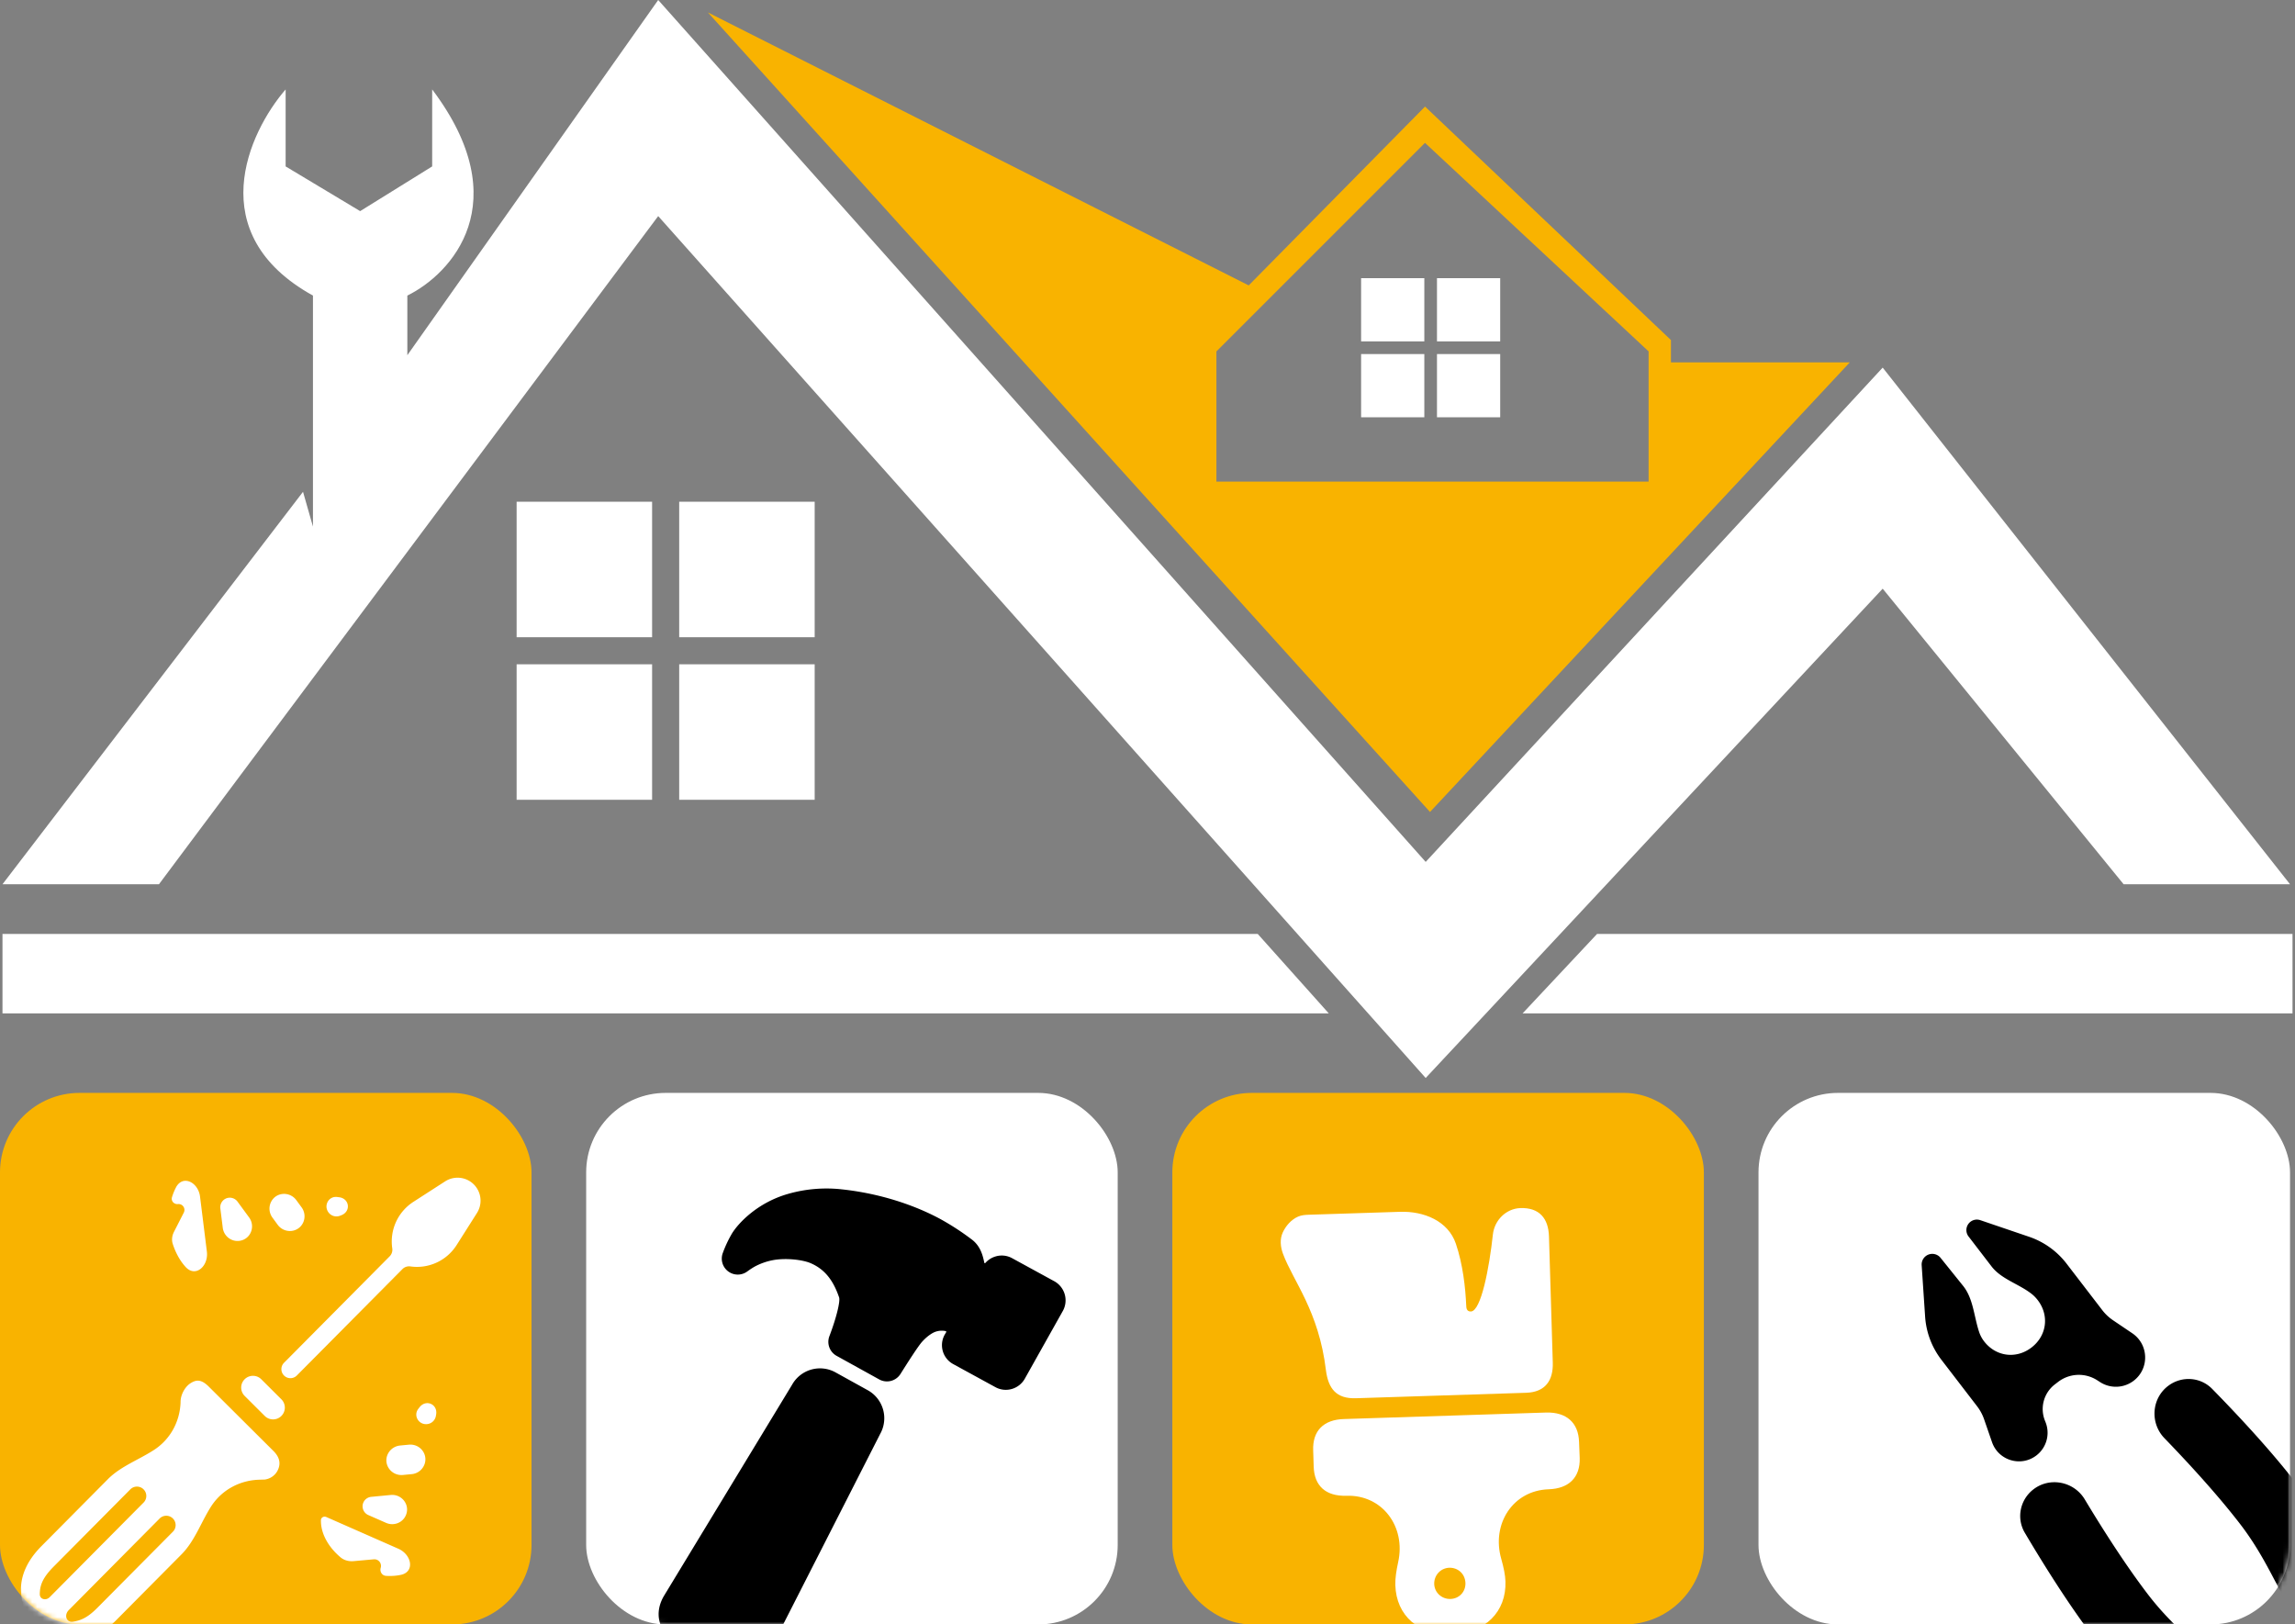 <svg xmlns="http://www.w3.org/2000/svg" width="462" height="327" fill="none"><rect width="100%" height="100%" fill="#808080" stroke="none"/><path fill="#fff" d="M32 178H.5L61 99l2 7V59.5C40.6 47.1 50 26.667 57.5 18v15.5l15 9 14.5-9V18c17.2 22.8 3.833 37.167-5 41.5v12L132.5 0 287 173.5 379 74l82 104h-33.5L379 118.5 287 217 132.5 43.5z"/><path fill="#F9B300" d="m251.373 57.451 35.5-36 49.5 47v4.5h36l-84.5 90.5L142.5 2.5zm-6.5 13.293v26.207h87V70.733l-.159-.147-44.5-41.5-.353-.33z"/><path fill="#fff" d="M274 56h12.727v12.727H274zM289.273 56H302v12.727h-12.727zM274 71.273h12.727V84H274zM289.273 71.273H302V84h-12.727zM104 101h27.273v27.273H104zM136.727 101H164v27.273h-27.273zM104 133.727h27.273V161H104zM136.727 133.727H164V161h-27.273zM.5 188h252.688l14.312 16H.5zM461.5 188h-140l-15 16h155z"/><rect width="107" height="107" x="354" y="220" fill="#fff" rx="16"/><mask id="a" width="107" height="107" x="354" y="220" maskUnits="userSpaceOnUse" style="mask-type:alpha"><rect width="107" height="107" x="354" y="220" fill="#000" rx="16"/></mask><g mask="url(#a)"><path fill="#000" d="M409.225 299.901c3.318-2.673 8.259-1.725 10.453 1.927 3.278 5.455 8.087 13.09 12.796 19.222 3.554 4.629 7.287 7.893 10.171 10.584 3.338 2.751 3.591 7.871-.009 10.635-2.057 1.58-5.359 2.071-7.453.409-3.398-2.296-8.375-6.649-13.569-12.88-5.329-6.939-10.786-15.805-14.007-21.256-1.702-2.881-.988-6.543 1.618-8.641m27.331-20.988c-3.439 2.516-3.799 7.534-.837 10.597 4.425 4.574 10.56 11.192 15.269 17.323 3.554 4.629 5.744 9.078 7.6 12.559 1.795 3.935 6.676 5.501 10.276 2.736 2.057-1.579 3.384-4.642 2.319-7.094-1.341-3.876-4.262-9.808-8.941-16.434-5.329-6.94-12.485-14.501-16.92-19.02-2.344-2.387-6.066-2.642-8.766-.667m-11.191-13.147a9.3 9.3 0 0 1-2.161-2.034l-7.191-9.365a16 16 0 0 0-7.537-5.403l-9.837-3.347a2.112 2.112 0 0 0-2.355 3.286l4.63 6.03c1.978 2.576 5.496 3.512 8.052 5.516.445.349.861.767 1.24 1.261 2.37 3.086 1.833 7.177-1.253 9.547-3.086 2.369-7.177 1.832-9.547-1.254a6.4 6.4 0 0 1-1-1.897c-1.035-3.102-1.164-6.704-3.212-9.252l-4.541-5.649a2.142 2.142 0 0 0-3.807 1.486l.693 10.351a16 16 0 0 0 3.274 8.675l7.192 9.366a9.3 9.3 0 0 1 1.406 2.612l1.593 4.602c1.283 3.71 5.825 5.073 8.939 2.681a5.75 5.75 0 0 0 1.846-6.677l-.14-.355a6.26 6.26 0 0 1 2.008-7.265l.662-.508a6.84 6.84 0 0 1 7.872-.323l.563.363a5.89 5.89 0 0 0 6.779-.277c3.188-2.448 3.04-7.3-.29-9.55z"/></g><rect width="107" height="107" x="118" y="220" fill="#fff" rx="16"/><mask id="b" width="107" height="107" x="118" y="220" maskUnits="userSpaceOnUse" style="mask-type:alpha"><rect width="107" height="107" x="118" y="220" fill="#000" rx="16"/></mask><g mask="url(#b)"><path fill="#000" d="m174.693 279.855-6.503-3.599a6.443 6.443 0 0 0-8.737 2.488l-25.789 42.501c-.932 1.573-1.329 3.35-.912 5.092a6.465 6.465 0 0 0 3.113 4.117l9.737 5.457q.008.005.017.009a6.5 6.5 0 0 0 4.912.56l.229-.066c1.701-.558 3.008-1.808 3.859-3.449l22.575-44.334a6.45 6.45 0 0 0 .571-4.907 6.44 6.44 0 0 0-3.072-3.869m37.647-21.884-.077-.043-8.515-4.653a4.31 4.31 0 0 0-3.304-.361 4.4 4.4 0 0 0-2.086 1.323c-.068.077-.187.049-.208-.052-.274-1.282-.685-3.22-2.409-4.588a52 52 0 0 0-6.415-4.19c-3.306-1.796-10.288-4.962-19.884-5.994a28.1 28.1 0 0 0-10.848.932c-6.104 1.756-9.953 5.845-11.261 7.989a24 24 0 0 0-1.84 3.925 3.22 3.22 0 0 0 1.113 3.684 3.22 3.22 0 0 0 3.848-.014q.727-.537 1.513-.986a12.8 12.8 0 0 1 3.505-1.249c2.611-.523 5.993-.124 7.631.547 2.786 1.169 4.58 3.308 5.817 6.931.248.729-.484 3.938-1.95 7.781a3.22 3.22 0 0 0 1.449 3.981l8.57 4.741a3.22 3.22 0 0 0 4.289-1.104c1.398-2.222 3.536-5.581 4.359-6.49 1.224-1.342 2.237-1.824 2.521-1.939a3.86 3.86 0 0 1 2.214-.191c.064.014.121.059.119.124a.3.3 0 0 1-.025.1l-.255.436-.043.071a4.33 4.33 0 0 0 .408 4.813c.357.446.8.817 1.301 1.09l8.513 4.653a4.32 4.32 0 0 0 3.303.359 4.37 4.37 0 0 0 2.598-2.046l7.684-13.691q.04-.071.076-.145a4.4 4.4 0 0 0-1.711-5.744"/></g><rect width="107" height="107" x="236" y="220" fill="#F9B300" rx="16"/><mask id="c" width="107" height="107" x="236" y="220" maskUnits="userSpaceOnUse" style="mask-type:alpha"><rect width="107" height="107" x="236" y="220" fill="#FEBD17" rx="16"/></mask><g mask="url(#c)"><path fill="#fff" d="m272.953 281.466 34.281-1.101c3.848-.125 5.467-2.488 5.351-6.08l-.765-25.403c-.115-3.591-1.906-5.82-5.756-5.696-2.899.108-5.227 2.45-5.539 5.333-.72 6.667-2.372 15.418-4.425 15.483-.873.028-.921-.716-.939-1.229-.164-3.591-.665-8.223-2.084-12.411-1.55-4.572-6.417-6.58-11.242-6.425l-18.245.586c-.78.025-1.576.066-2.288.384-1.381.617-2.443 1.838-3.062 3.162-.635 1.358-.484 2.928.04 4.332 2.059 5.528 7.209 11.505 8.636 23.404.48 3.733 2.087 5.788 6.037 5.661m19.352 47.512c6.721-.268 10.949-4.566 10.754-10.62-.034-1.283-.361-2.855-.847-4.558-1.992-6.978 2.295-13.763 9.548-14.009 4.107-.131 6.369-2.439 6.246-6.287l-.129-3.259c-.125-3.848-2.532-6.005-6.613-5.901l-40.692 1.309c-4.132.107-6.369 2.388-6.218 6.314l.102 3.229c.1 3.927 2.453 6.034 6.61 5.902 7.239-.22 11.961 6.251 10.404 13.324-.386 1.751-.621 3.358-.58 4.646.173 6.186 4.746 10.175 11.415 9.91m-.358-7.105c-1.721.03-3.174-1.285-3.23-3.03-.032-1.771 1.309-3.201 3.054-3.257 1.771-.032 3.149 1.26 3.232 3.03.083 1.771-1.235 3.223-3.056 3.257"/></g><rect width="107" height="107" y="220" fill="#F9B300" rx="16"/><mask id="d" width="107" height="107" x="0" y="220" maskUnits="userSpaceOnUse" style="mask-type:alpha"><rect width="107" height="107" y="220" fill="#FEBD17" rx="16"/></mask><g mask="url(#d)"><path fill="#fff" d="M4.213 320.125q.013.782.156 1.55c.14 2.416 1.087 4.559 2.719 6.123 2.025 1.94 4.996 2.861 8.181 2.369.017-.003.034-.011.05-.013 2.622-.151 5.409-1.328 8.024-3.963l13.207-13.307c2.638-2.657 3.896-6.394 5.898-9.558 2.035-3.214 5.564-5.325 9.73-5.46l1.132-.035c1.167-.165 2.09-.866 2.568-1.798.593-1.158.626-2.499-.837-3.954l-13.01-12.952c-1.558-1.552-2.564-1.377-3.657-.695-1.094.682-2.026 2.273-2.021 3.793v.082c-.162 4.066-2.21 7.522-5.33 9.554-3.078 2.006-6.72 3.295-9.308 5.903L8.333 311.247c-3.069 3.091-4.16 6.149-4.12 8.878m3.797.776q0-.487.075-1.005c.259-1.805 1.47-3.282 2.754-4.576l15.394-15.51a1.883 1.883 0 1 1 2.674 2.654L10.003 321.51c-.75.755-1.995.454-1.993-.609m6.687 5.544c-1.363.21-1.833-1.346-.86-2.325l18.298-18.443a1.883 1.883 0 1 1 2.674 2.654l-15.176 15.29c-1.093 1.101-2.312 2.126-3.8 2.566a9 9 0 0 1-1.136.258m19.924-85.443c-.232.757.414 1.457 1.201 1.377A1.186 1.186 0 0 1 37 244.098l-1.981 3.882c-.383.751-.503 1.619-.243 2.42.587 1.811 1.482 3.441 2.612 4.664 1.996 2.158 4.62-.208 4.257-3.125l-1.376-11.069c-.36-2.9-3.472-4.441-4.837-1.856a11.4 11.4 0 0 0-.811 1.988m11.387.111a1.926 1.926 0 0 0-1.65 2.158l.485 3.876c.206 1.654 1.692 2.849 3.346 2.636 2.255-.29 3.297-2.889 1.953-4.723l-2.323-3.168a1.93 1.93 0 0 0-1.811-.779m3.233 36.539a2.37 2.37 0 0 0 .01 3.346l4.067 4.055a2.369 2.369 0 0 0 3.345-3.355l-4.068-4.055a2.37 2.37 0 0 0-3.354.009m7.935-37.321c-2.464.016-3.776 2.808-2.318 4.794l1.044 1.423a3.03 3.03 0 0 0 3.186 1.164c2.064-.525 2.875-2.97 1.615-4.688l-1.047-1.428a3.05 3.05 0 0 0-2.48-1.265m-.002 33.998a1.817 1.817 0 0 0 2.58 2.56l21.264-21.425a1.87 1.87 0 0 1 1.597-.534 9.45 9.45 0 0 0 9.303-4.292l4.1-6.465a4.623 4.623 0 0 0-6.41-6.362l-6.4 4.128a9.49 9.49 0 0 0-4.242 9.36 1.88 1.88 0 0 1-.524 1.602zm10.706-33.373c-1.707-.218-2.778 1.7-1.76 3.088a1.99 1.99 0 0 0 2.317.689l.298-.116c1.939-.761 1.628-3.331-.436-3.607zm-3.273 65.352c.04 1.476.52 2.855 1.322 4.174.658 1.084 1.557 2.104 2.618 3.004.73.62 1.699.856 2.654.77l4.044-.367a1.333 1.333 0 0 1 1.396 1.711c-.23.768.266 1.571 1.066 1.619 1.04.062 2.047 0 2.98-.198 2.882-.612 2.196-4.075-.5-5.263l-14.498-6.383c-.498-.219-1.076.094-1.083.637q-.003.15 0 .296m8.539-3.843a1.923 1.923 0 0 0 1.004 2.518l3.573 1.571c1.525.671 3.312.007 3.976-1.521.906-2.084-.792-4.309-3.055-4.093l-3.907.374c-.7.067-1.312.505-1.591 1.151m5.05-9.996c-1.249 2.126.48 4.677 2.935 4.442l1.75-.168a3.035 3.035 0 0 0 2.63-2.141c.608-2.043-1.078-3.992-3.2-3.79l-1.753.168c-.98.093-1.862.64-2.361 1.489m6.024-8.886c-1.06 1.353.038 3.253 1.75 3.089a1.985 1.985 0 0 0 1.775-1.634l.053-.313c.34-2.053-2.025-3.102-3.318-1.472z"/></g></svg>